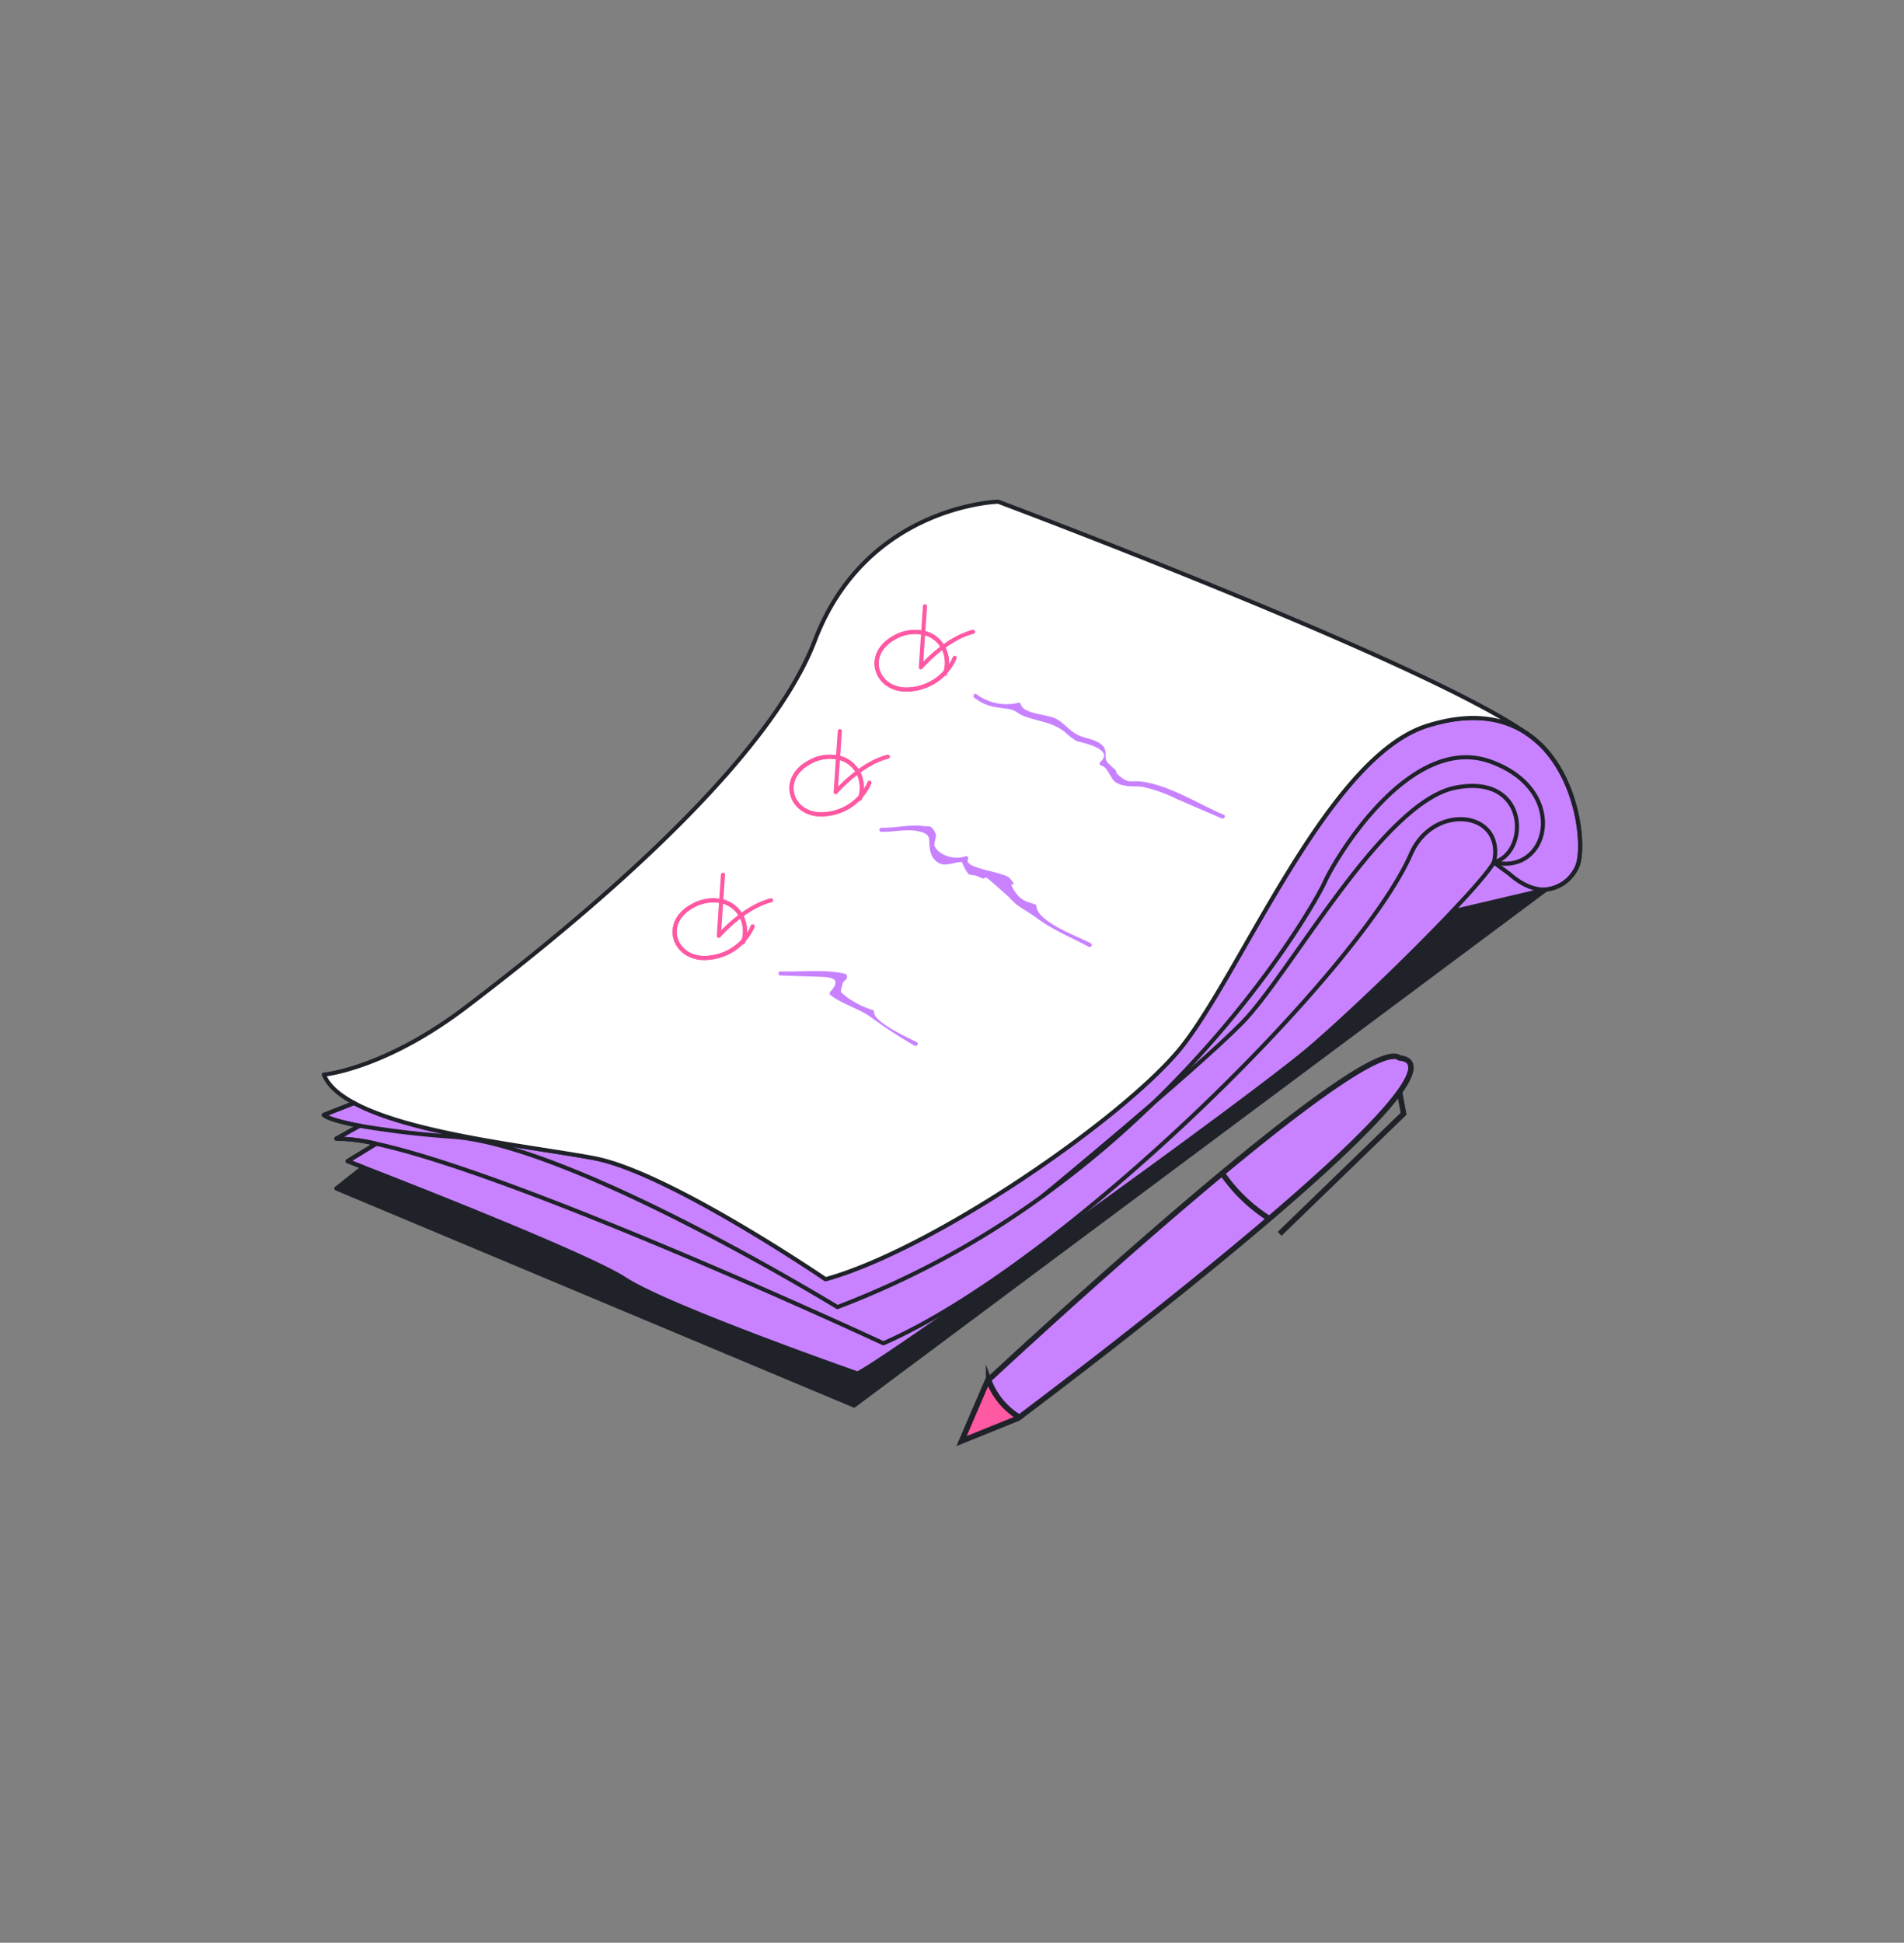 <?xml version="1.0" encoding="UTF-8"?> <svg xmlns="http://www.w3.org/2000/svg" id="Layer_1" data-name="Layer 1" width="347.478" height="354.522" viewBox="0 0 347.478 354.522"><rect x="0" y="0" width="347.478" height="354.522" fill="#808080" stroke="none"/> <defs> <style>.cls-1{fill:#1f2229;}.cls-1,.cls-2,.cls-3,.cls-4,.cls-7,.cls-8,.cls-9{stroke:#1f2229;}.cls-1,.cls-2,.cls-3,.cls-4,.cls-5{stroke-linecap:round;stroke-linejoin:round;stroke-width:0.75px;}.cls-2,.cls-6,.cls-8{fill:#c882ff;}.cls-3,.cls-5,.cls-9{fill:none;}.cls-4{fill:#fff;}.cls-5{stroke:#ff59a3;}.cls-7{fill:#ff59a3;}.cls-7,.cls-8,.cls-9{stroke-miterlimit:10;}</style> </defs> <title>res-1 copy</title> <path class="cls-1" d="M264.994,166.35c-7.5,7.908-18.645,18.629-25.789,24.769-10.829,9.31-76.115,56.167-82.7,59.528,0,0-34.627-12.123-42.426-17.21-6.572-4.29-38.095-16.67-47.8-20.445l9.882-2.315,11.036-2.6.606-.141,137.642-32.311,8.572-2.008,14.371-3.369Z"></path> <path class="cls-1" d="M282.17,162.318l-126.307,94.17L61.377,216.875l4.9-3.883h.009c9.708,3.775,41.231,16.155,47.8,20.445,7.8,5.087,42.426,17.21,42.426,17.21,6.58-3.361,71.866-50.218,82.7-59.528,7.144-6.14,18.288-16.861,25.789-24.769Z"></path> <path class="cls-2" d="M287.688,158.434a6.974,6.974,0,0,1-5.518,3.884l-17.176,4.032c-7.5,7.908-18.645,18.629-25.789,24.769-10.829,9.31-76.115,56.167-82.7,59.528,0,0-34.627-12.123-42.426-17.21-6.572-4.29-38.095-16.67-47.8-20.445h-.009c-1.792-.7-2.837-1.1-2.837-1.1l5.219-3.178a33.107,33.107,0,0,0-7.277-.929l4.24-2.357c-5.858-1.087-6.514-1.974-6.514-1.974l5.526-2.174c5.618,3.028,14.472,5.086,23.176,6.654,7.825,1.419,15.525,2.44,20.653,3.419,13.641,2.6,42.21,22.08,42.21,22.08,19.807-5.518,53.578-28.9,64.291-41.563,3.136-3.7,6.646-9.584,10.488-16.247,9.775-16.952,21.682-38.974,34.967-43.173,7.907-2.5,13.774-1.493,18.022,1.253.158.108.324.208.473.324s.316.215.465.332c.216.166.431.34.639.514.083.067.157.141.24.208.125.107.249.207.366.307s.232.207.34.307c.1.083.191.174.274.257.008.008.016.008.016.016C288.41,143.075,289.306,155.6,287.688,158.434Z"></path> <path class="cls-3" d="M272.644,157.347c.407.415,2.54,1.876,2.93,2.224,2.381,2.058,4.63,2.879,6.6,2.747a6.974,6.974,0,0,0,5.518-3.884c1.618-2.829.722-15.359-6.439-22.462"></path> <path class="cls-4" d="M280.959,135.7c-.108-.1-.224-.2-.34-.307a13.215,13.215,0,0,0-1.245-1.029,5.642,5.642,0,0,0-.465-.332c-.149-.116-.315-.216-.473-.324-4.248-2.746-10.115-3.75-18.022-1.253-18.5,5.85-34.336,46.285-45.455,59.42-10.713,12.662-44.484,36.045-64.291,41.563,0,0-28.569-19.483-42.21-22.08-10.837-2.066-33.166-4.331-43.829-10.073C61.875,199.807,59.9,198.1,59.1,196.1c0,0,11.044-.971,25.98-12.339s54.226-42.211,63.635-66.888,33.448-25.324,33.448-25.324,77.426,29,96.27,42.16c.581.407,1.112.8,1.577,1.17a2.651,2.651,0,0,1,.24.208c.125.107.249.207.366.307s.232.207.34.307c.1.083.191.174.274.257.008.008.016.008.016.016"></path> <path class="cls-3" d="M64.629,201.284,59.1,203.458s.656.887,6.514,1.974a172.411,172.411,0,0,0,17.242,2.025c22.089,1.734,69.975,31.067,69.975,31.067a160.758,160.758,0,0,0,37.481-20.272.7.7,0,0,1,.083-.066,179.1,179.1,0,0,0,20.03-16.853.372.372,0,0,1,.058-.049c19.84-19.268,30.121-37.7,31.258-40.253,1.95-4.381,15.583-27.266,30.2-22.08s10.771,20.886.7,18.4"></path> <path class="cls-3" d="M272.645,157.35c6.386-1.623,6.552-16.177-6.926-13.637s-30.2,33.985-39.072,42.968-36.336,31.573-36.336,31.573"></path> <path class="cls-3" d="M65.617,205.432l-4.24,2.357a33.046,33.046,0,0,1,7.277.929h.008c26.71,5.784,92.561,36.411,92.561,36.411,33.116-14.455,87.018-68.025,96.27-89.292,4.091-9.4,17.259-7.9,15.151,1.51"></path> <path class="cls-3" d="M272.644,157.347c-.887,1.577-3.783,4.921-7.65,9"></path> <path class="cls-3" d="M66.272,212.992c-1.792-.7-2.837-1.1-2.837-1.1l5.219-3.178h.008"></path> <path class="cls-5" d="M137.359,169.039a8.611,8.611,0,0,1-1.635,2.555,9.651,9.651,0,0,1-6.373,3.178c-6.173.656-8.77-6.273-3.037-9.409a7.588,7.588,0,0,1,5.3-.921,5.413,5.413,0,0,1,3.618,2.63,5.936,5.936,0,0,1,.489,4.522,3.105,3.105,0,0,1-.1.366"></path> <path class="cls-5" d="M131.945,159.623l-.757,11.148s4.437-5.195,9.524-6.484"></path> <path class="cls-5" d="M158.676,142.835a8.694,8.694,0,0,1-1.619,2.539,9.634,9.634,0,0,1-6.389,3.194c-6.165.648-8.762-6.273-3.028-9.418a7.527,7.527,0,0,1,5.3-.912,5.428,5.428,0,0,1,3.618,2.63,5.967,5.967,0,0,1,.5,4.506c-.033.124-.066.257-.107.381"></path> <path class="cls-5" d="M153.267,133.417l-.757,11.148s4.437-5.195,9.524-6.484"></path> <path class="cls-5" d="M174.217,120.049a8.622,8.622,0,0,1-1.635,2.556,9.625,9.625,0,0,1-6.372,3.186c-6.174.647-8.771-6.281-3.029-9.418a7.534,7.534,0,0,1,5.3-.913,5.417,5.417,0,0,1,3.61,2.631,5.906,5.906,0,0,1,.489,4.514,2.956,2.956,0,0,1-.1.365"></path> <path class="cls-5" d="M168.807,110.635l-.758,11.148s4.438-5.2,9.524-6.484"></path> <path class="cls-6" d="M177.808,127.338c2.169,1.577,3.522,1.694,6.043,2.009,1.572.2,1.763.848,3.051,1.338,2.618,1,5.047,1.042,7.428,2.89a12.55,12.55,0,0,0,2.081,1.616c.54.271,7.191,1.335,4.378,3.885a.377.377,0,0,0,.166.627c1.173.173,1.655,2.37,2.623,3.027a4.428,4.428,0,0,0,1.86.657c.9.207,2.191.047,3.1.2a27.7,27.7,0,0,1,6.355,2.283q4.036,1.726,8.067,3.469c.439.188.821-.458.379-.648-4.551-1.956-9.788-5.291-14.73-6.03-2.45-.366-2.6.593-4.774-1.49-.132-.126-.136-.56-.272-.689A13.567,13.567,0,0,1,202,138.994c-.611-1.239.354-2.179-1.241-3.328-1.172-.844-3-.943-4.3-1.684-1.349-.766-2.191-1.9-3.466-2.672-1.782-1.08-6.128-.869-6.7-2.8a.382.382,0,0,0-.461-.262,9.174,9.174,0,0,1-7.636-1.562c-.391-.284-.765.366-.378.648Z"></path> <path class="cls-6" d="M160.84,151.8c1.974.058,4.51-.515,6.406-.177,3.339.595,1.9,1.8,2.625,4.016a2.985,2.985,0,0,0,1.716,1.959c1.216.555,3.4-.547,3.987-.241a8.324,8.324,0,0,0,1.111,2.089c.47.338,1.191.2,1.681.447,3.139,1.566-1.029-2.241,5.691,3.74a15.707,15.707,0,0,0,1.544,1.5c1.218.852,2.51,1.593,3.7,2.465,2.839,2.088,6.289,3.521,9.386,5.179.425.227.8-.42.378-.648-2.217-1.187-9.78-3.9-9.922-6.758a.388.388,0,0,0-.276-.361c-1.683-.517-2.606-.694-3.815-2.567-1.416-2.2,1.076.072-.73-2.141-1.015-1.244-8.473-1.755-7.67-3.5.12-.261-.086-.683-.423-.551-1.713.667-4.667.067-5.639-1.8-.281-.54.416-1.683.148-2.333a2.9,2.9,0,0,0-.719-1.1c-.425-.347-.967-.19-1.435-.263-2.326-.363-5.337.371-7.74.3-.482-.015-.482.735,0,.75Z"></path> <path class="cls-6" d="M142.441,178.015l6.688.215c2.356.076,4.723.145,2.379,2.787a.383.383,0,0,0,.076.589c2.091,1.6,5,2.4,7.133,3.861a87.819,87.819,0,0,0,8.2,5.356c.425.228.8-.419.378-.648-1.29-.692-7.928-3.62-7.779-5.522a.376.376,0,0,0-.375-.375,17.076,17.076,0,0,1-4.575-2.3c-1.254-1.136-1.283-.581-.825-2.354.224-.867,1.01-.71.79-1.648a.371.371,0,0,0-.262-.262c-3.6-.877-8.119-.328-11.832-.448-.483-.016-.482.734,0,.75Z"></path> <path class="cls-5" d="M126.315,165.363a7.585,7.585,0,0,1,5.3-.921,5.41,5.41,0,0,1,3.618,2.63,5.936,5.936,0,0,1,.489,4.522,9.651,9.651,0,0,1-6.373,3.178C123.178,175.428,120.581,168.5,126.315,165.363Z"></path> <path class="cls-5" d="M147.64,139.15a7.527,7.527,0,0,1,5.3-.912,5.428,5.428,0,0,1,3.618,2.63,5.972,5.972,0,0,1,.5,4.506,9.639,9.639,0,0,1-6.39,3.194C144.5,149.216,141.906,142.295,147.64,139.15Z"></path> <path class="cls-5" d="M163.181,116.373a7.527,7.527,0,0,1,5.3-.912,5.412,5.412,0,0,1,3.61,2.63,5.9,5.9,0,0,1,.489,4.514,9.625,9.625,0,0,1-6.372,3.186C160.036,126.438,157.439,119.51,163.181,116.373Z"></path> <path class="cls-7" d="M186.037,258.625l-.24.18-10.319,4.17,4.71-10.95s.08-.07.229-.22A13.223,13.223,0,0,0,186.037,258.625Z"></path> <path class="cls-8" d="M186.037,258.625a13.223,13.223,0,0,1-5.62-6.82c4.34-4.04,68.73-63.78,75-58.74C271.308,194.575,191.007,254.905,186.037,258.625Z"></path> <path class="cls-8" d="M223.047,214.105a29.757,29.757,0,0,0,8.61,8.29"></path> <polyline class="cls-9" points="255.416 199.257 256.156 203.239 233.535 225.152"></polyline> </svg> 